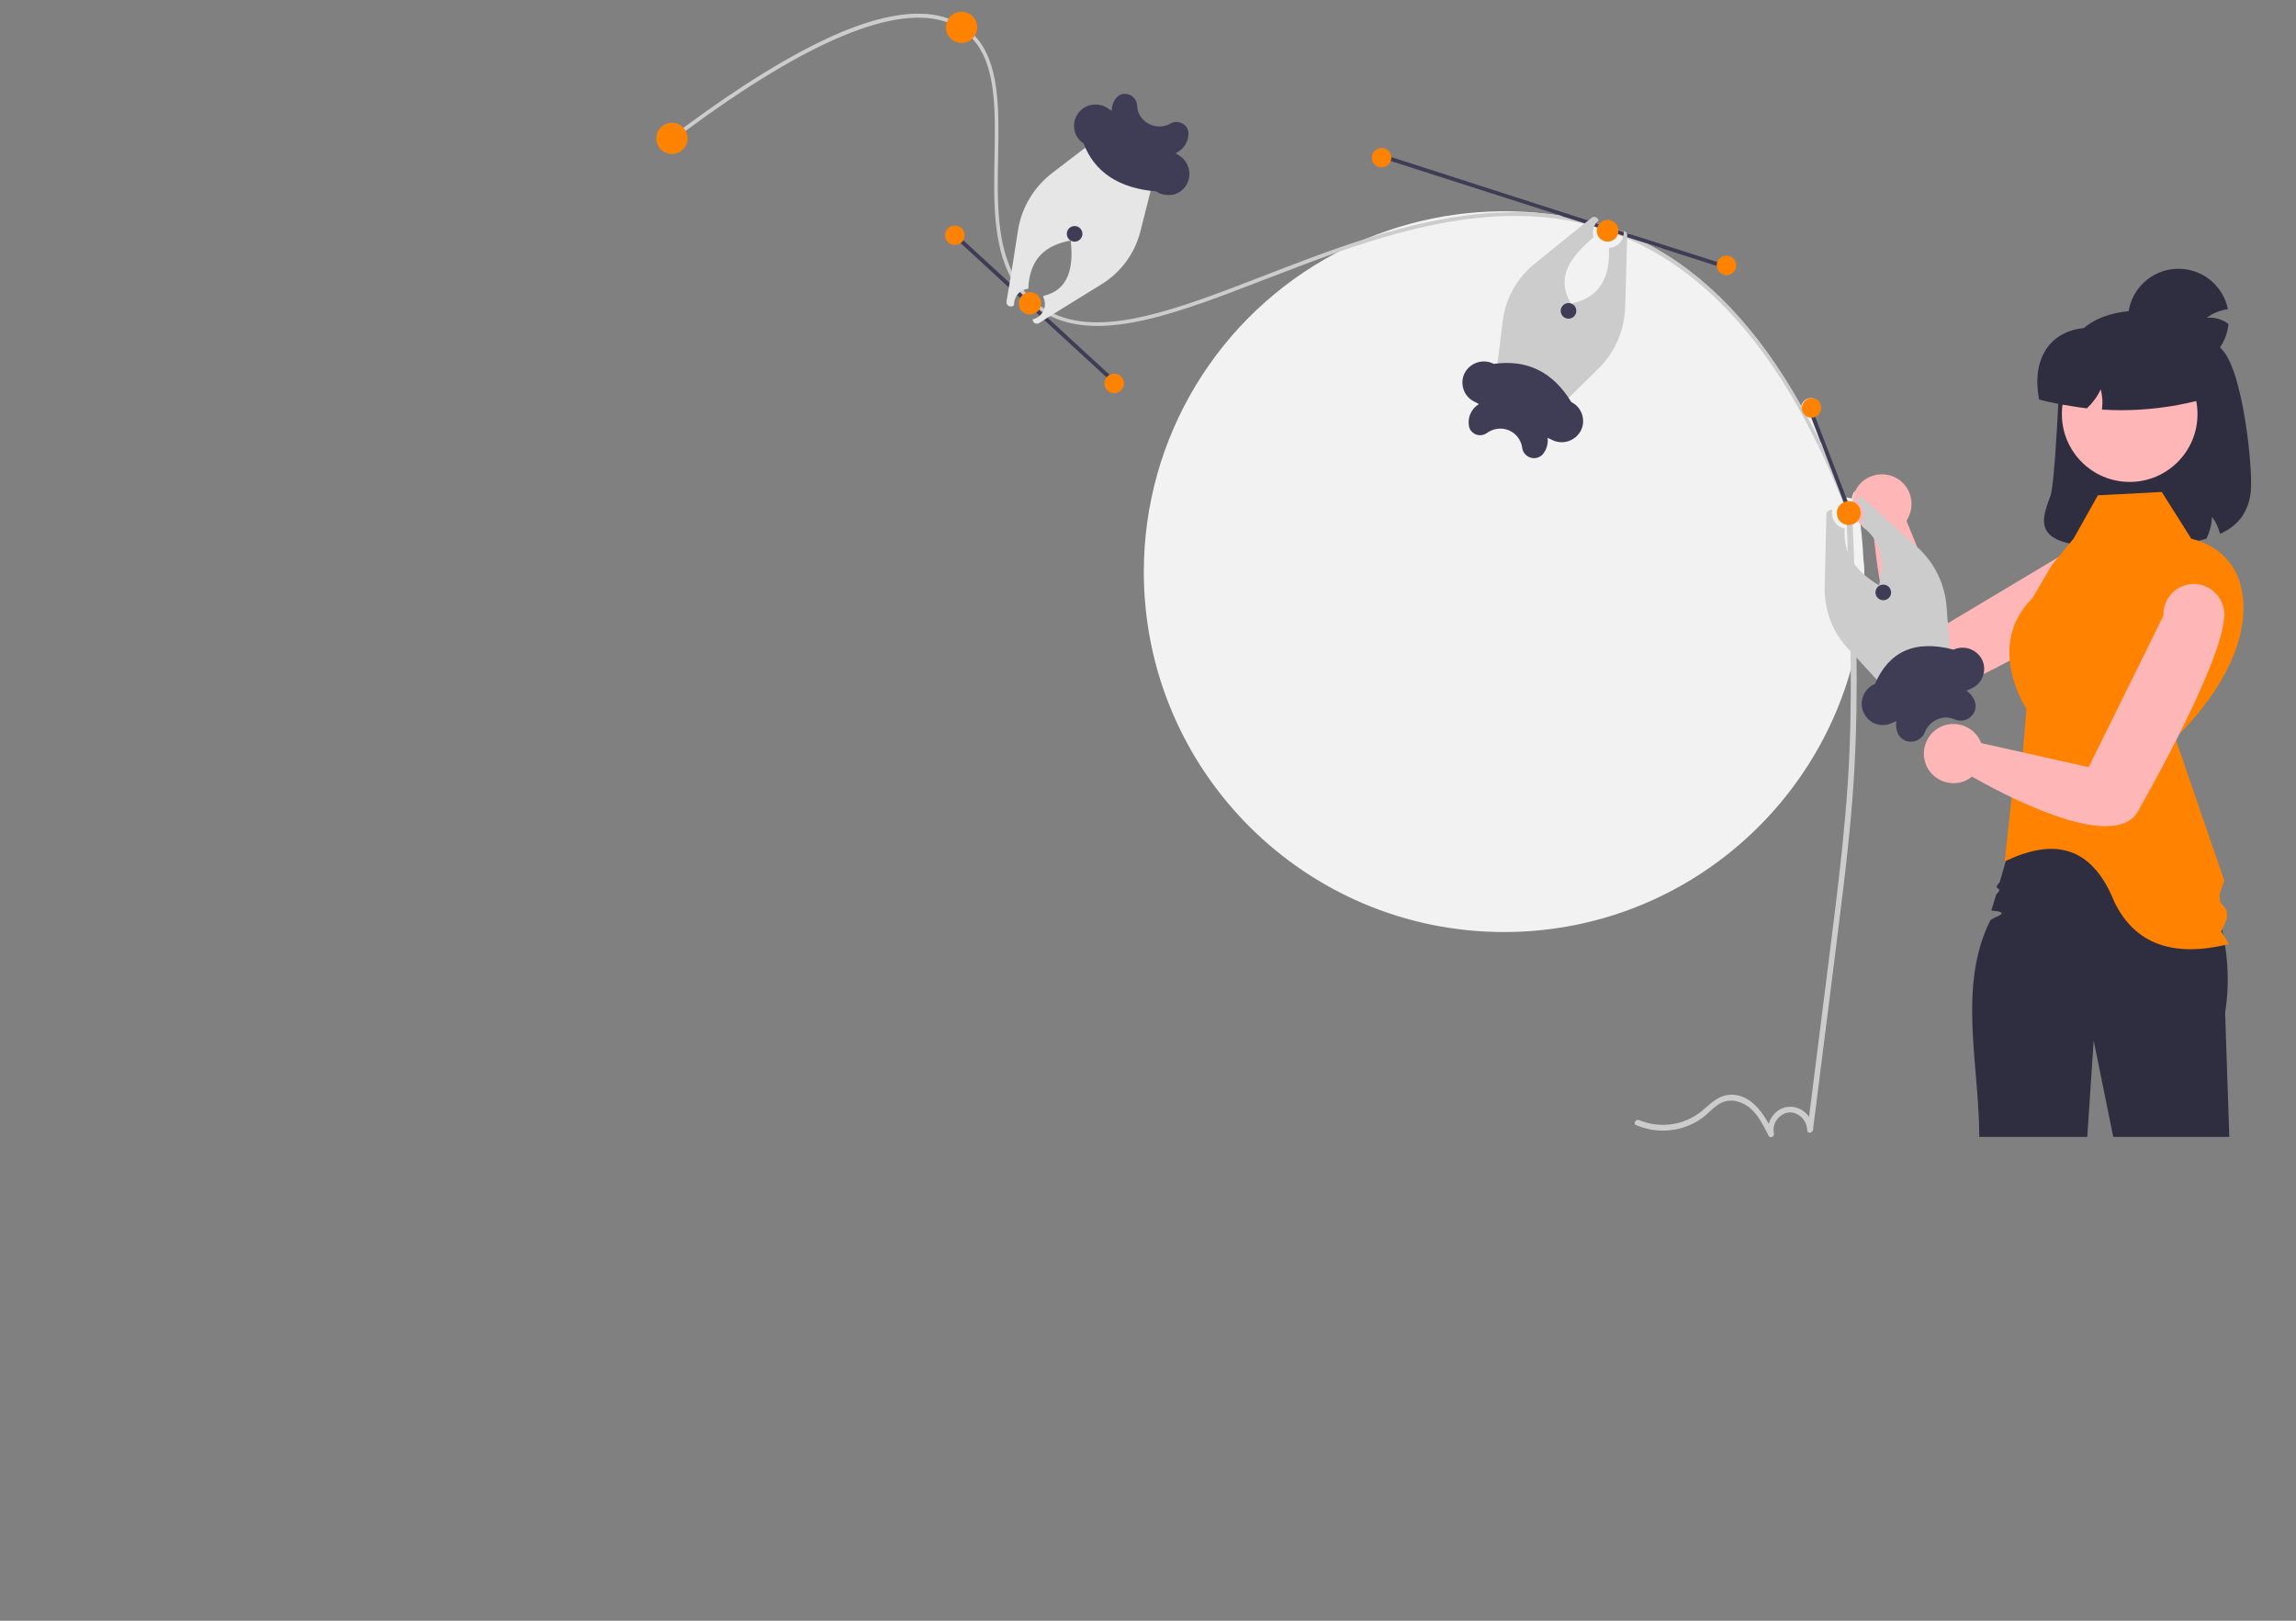 <?xml version="1.0" encoding="utf-8"?>
<!-- Generator: Adobe Illustrator 25.2.0, SVG Export Plug-In . SVG Version: 6.00 Build 0)  -->
<svg version="1.1" id="Layer_1" xmlns="http://www.w3.org/2000/svg" xmlns:xlink="http://www.w3.org/1999/xlink" x="0px" y="0px"
	 viewBox="0 0 822.8 580.8" style="enable-background:new 0 0 822.8 580.8;" xml:space="preserve">
<rect x="0" y="0" width="822.8" height="580.8" fill="#808080" stroke="none"/>
<style type="text/css">
	.st0{fill:#F2F2F2;}
	.st1{fill:#CCCCCC;}
	.st2{fill:#FFB6B6;}
	.st3{fill:#FF8201;}
	.st4{fill:#3F3D56;}
	.st5{fill:#E6E6E6;}
	.st6{fill:#2F2E41;}
</style>
<path class="st0" d="M668.1,204.9c0,10.1-1.2,20.2-3.5,30c-13.5,56.8-64.6,99.1-125.6,99.1c-71.3,0-129.1-57.8-129.1-129.1
	c0-47.9,26.5-91.9,69-114.3c0,0,0,0,0,0c3.5-1.9,7.1-3.5,10.8-5.1c20.4-8.4,42.7-11.5,64.6-8.9c1.9,0.2,3.8,0.5,5.6,0.8
	c3,0.5,6,1.1,8.9,1.8c0.7,0.2,1.5,0.3,2.2,0.5c0.1,0,0.3,0.1,0.4,0.1c0.1,0,0.3,0.1,0.4,0.1h0c0.3,0.1,0.6,0.1,0.8,0.2
	c0.7,0.2,1.4,0.4,2,0.6c2.1,0.6,4.2,1.3,6.2,2c0.3,0.1,0.6,0.2,1,0.3c0.2,0.1,0.3,0.1,0.5,0.2c0.2,0.1,0.3,0.1,0.5,0.2
	c4.6,1.7,9.1,3.6,13.5,5.8l-6.8-2.2c21.7,11.1,40.4,30.7,56,58.6c0.3-1.9,2.1-3.2,4-2.9c1,0.2,1.8,0.7,2.4,1.6
	c0.1,0.1,0.2,0.3,0.2,0.5c0.8,1.8,0,3.8-1.8,4.6c0,0,0,0,0,0c0,0,0,0-0.1,0l11.1,28.9c0.8,0,1.6,0.1,2.3,0.4c0.2-1,0.5-1.9,1-2.8
	c0.2,1,0.4,1.9,0.6,2.9c0.1,0.4,0.1,0.7,0.2,1.1v0c0.4,1.9,0.7,3.8,1,5.8c0,0.2,0,0.3,0.1,0.5v0c0.1,0.8,0.2,1.5,0.3,2.3
	c0.5,4.1,0.8,8.2,1,12.4C668.1,202.3,668.1,203.6,668.1,204.9z"/>
<path class="st1" d="M661.7,184.6c1.1,28.8,2.3,57.7,1,86.5c-1.3,28.6-5.4,57.1-8.9,85.5l-6.1,48.3h2.1c0-4.8-4.5-9-9.4-8.2
	c-4.6,0.7-7.7,5.6-6.7,10.1l1.9-0.8c-3.2-6.4-8-14.6-16.4-13.6c-3.9,0.5-6.5,3.4-9.4,5.8c-6.3,5.1-14.9,6.3-22.4,3.2
	c-1.2-0.5-2.3,1.3-1.1,1.8c6.6,2.8,14.1,2.6,20.5-0.6c1.6-0.8,3.1-1.8,4.4-2.9c1.4-1.2,2.7-2.6,4.3-3.7c3.4-2.4,7.3-1.9,10.6,0.3
	c3.7,2.5,5.7,6.8,7.7,10.7c0.5,1.1,2.2,0.3,1.9-0.8c-0.7-3.4,1.5-6.7,4.9-7.5c3.6-0.6,7,2.7,7,6.2c0,1.4,1.9,1.3,2.1,0
	c3.6-28.7,7.3-57.3,10.8-86c1.7-14.1,3.2-28.3,4-42.5c0.8-14.4,1-28.8,0.8-43.3c-0.2-16.2-0.8-32.4-1.5-48.6
	C663.7,183.2,661.6,183.2,661.7,184.6L661.7,184.6z"/>
<path class="st2" d="M759,212c-12.2,8.9-25,17.1-38.2,24.4c-3.6,2-7.2,3.8-10.5,5.4c-5.2,2.4-9.8,4.1-13.5,4.8l0,0
	c-0.5,0.1-1.1,0.2-1.5,0.2c-4.5,0.4-8.2-2.3-11.3-6.8c-4.2-6.2-7.1-15.8-9.1-25.1c-0.4-1.8-0.7-3.6-1-5.4
	c-1.5-8.1-2.2-15.3-2.5-18.7c-1.4-0.4-2.7-1.1-3.8-2v0c-0.2-0.1-0.4-0.3-0.5-0.5c-0.4-0.4-0.7-0.7-1-1.1c-1.5-1.9-2.3-4.2-2.3-6.6
	c0-1.7,0.4-3.3,1.1-4.8v0c2.6-5.2,9-7.3,14.3-4.7c5.2,2.6,7.3,9,4.7,14.3c-0.2,0.4-0.4,0.8-0.7,1.2l3.7,9.1l0,0L698,223v0l0.1,0.3
	l41-24.5l5.7-3.4l1.1-0.7c4.6-3.5,11.1-2.9,14.9,1.5h0c3.9,4.6,3.4,11.5-1.1,15.4C759.4,211.7,759.2,211.9,759,212L759,212z"/>
<path class="st1" d="M663.9,185.3l-1.3,0.5c-0.9-2.4-1.8-4.8-2.7-7.1c-19.3-48.2-45-79.5-76.7-93.2c-0.5-0.2-1-0.4-1.4-0.6
	c-0.6-0.3-1.3-0.5-2-0.8c-1.1-0.4-2.1-0.8-3.2-1.2c-1.4-0.5-2.9-0.9-4.3-1.4c-0.3-0.1-0.7-0.2-1-0.3c-1.2-0.4-2.5-0.7-3.7-1
	c-29.7-7.1-60.1,0.3-88.6,10.3c0,0,0,0,0,0c-8.7,3.1-17.3,6.4-25.6,9.6c-30.8,11.9-57.8,22.3-76.7,13.3c-0.7-0.3-1.4-0.7-2.1-1.1
	c-0.7-0.4-1.5-0.9-2.2-1.4c-0.1-0.1-0.2-0.1-0.3-0.2c-0.8-0.6-1.5-1.2-2.3-1.8c-1.1-1-2.1-2-3.1-3.1c-0.2-0.2-0.4-0.4-0.6-0.6
	c0,0-0.1-0.1-0.1-0.1c-1.4-1.7-2.7-3.6-3.7-5.5c-6.5-12.1-6.2-28-5.9-43.6c0.3-16.8,0.6-32.8-7.9-42.1c-1.2-1.3-2.6-2.5-4.1-3.5
	c-1.5-1-3.1-1.8-4.9-2.4c-18.3-6.6-49.8,6.4-93.8,38.9c-1.5,1.1-2.9,2.2-4.4,3.3l-0.8-1.1c1.5-1.1,3-2.2,4.4-3.3
	c20.8-15.4,39-26.5,54.1-33.2C316.2,5,330,3,340,6.7c1.8,0.6,3.4,1.5,5,2.5c1.6,1,3,2.2,4.3,3.6c9,9.7,8.7,26,8.4,43.2
	c-0.3,14.6-0.6,29.6,4.9,41.2c1.2,2.6,2.8,5,4.6,7.2c0.1,0.1,0.2,0.3,0.3,0.4c1,1.1,2,2.1,3.1,3.1c0.6,0.6,1.3,1.1,2,1.6
	c0.8,0.6,1.6,1.1,2.5,1.6c1,0.6,1.9,1.1,2.9,1.5c18.3,8.1,44.7-2.1,74.7-13.7c11.9-4.6,24.3-9.4,36.9-13.4
	c21-6.6,42.9-11.1,64.6-8.9c1.7,0.2,3.5,0.4,5.2,0.7c3.1,0.5,6.3,1.1,9.4,1.9c0.7,0.2,1.5,0.4,2.2,0.6c0.3,0.1,0.6,0.2,0.8,0.2
	c0.3,0.1,0.6,0.2,0.8,0.2c1.4,0.4,2.9,0.9,4.3,1.4c1.2,0.4,2.4,0.9,3.6,1.3c0.4,0.2,0.9,0.3,1.3,0.5c0.4,0.2,0.8,0.3,1.2,0.5
	c2.2,0.9,4.4,2,6.6,3.1c21.7,11.1,40.4,30.7,56,58.6c0.7,1.2,1.4,2.5,2.1,3.8c1.6,3,3.2,6,4.7,9.2c3,6.2,5.9,12.8,8.7,19.7
	c0.6,1.6,1.3,3.2,1.9,4.8C663.4,183.8,663.6,184.6,663.9,185.3z"/>
<circle class="st3" cx="240.8" cy="49.6" r="5.6"/>
<circle class="st3" cx="344.6" cy="9.8" r="5.6"/>
<rect x="370.5" y="71.6" transform="matrix(0.677 -0.736 0.736 0.677 38.021 308.841)" class="st4" width="1.4" height="79"/>
<circle class="st3" cx="342.2" cy="84.3" r="3.5"/>
<path class="st5" d="M399.4,45l-9.4,7.1l-12.8,9.8c-6.6,5-11.1,12.4-12.4,20.7l-2.3,14.7l-0.4,2.4l-0.3,1.8l-0.3,1.7l-0.8,4.8
	c-0.1,0.9,0.4,1.7,1.3,1.8c0.5,0.1,1.1-0.1,1.4-0.5c-0.1-3,2.1-5.6,5.1-5.8c0.4-10.9,6.3-15.7,15.2-17.3l0.1-0.1l-0.1,0.1
	c1.4,11.9-2.2,18.1-9.7,19.8l-0.2,0.4c0.1,0.1,0.1,0.2,0.2,0.4c1.2,2.8-0.1,6.1-2.9,7.3c-0.3,0.1-0.7,0.3-1,0.3c0,0.1,0,0.3,0,0.4
	c0.2,0.9,1.1,1.4,2,1.1c0.1,0,0.3-0.1,0.4-0.2l1.6-1l1.2-0.8l1-0.6l1.4-0.9l17-10.5c7-4.3,12-11.1,14-19.1l4-15.8l2.9-11.4L399.4,45
	z"/>
<circle class="st3" cx="399.3" cy="137.4" r="3.5"/>
<path class="st1" d="M698.8,233.7L698,223v0l-0.4-5.4c-0.6-8.3-4.4-16.1-10.6-21.6l-0.1-0.1l0,0l-19.1-17.2
	c-0.5-0.5-1.3-0.6-1.9-0.2c-0.1,0.1-0.3,0.2-0.4,0.3c-0.1,0.2-0.2,0.3-0.3,0.5c2.5,1.6,3.3,4.8,1.8,7.4l0.6,2.2v0
	c6.4,4.7,7.9,11.9,5.8,20.8l0,0.1l-0.1-0.1c-8.2-4.9-13-11.3-12.2-20.3c-3-0.5-5-3.4-4.5-6.4c0-0.1,0-0.1,0-0.2
	c-0.1,0-0.3-0.1-0.5-0.1c-0.1,0-0.3,0-0.4,0.1c-0.7,0.2-1.2,0.8-1.2,1.5l-0.6,26.1c-0.2,8.2,2.8,16.1,8.4,22.1l2.2,2.3l8.9,9.7
	l8,8.6l15.3-6.6l0,0l2.8-1.2L698.8,233.7z"/>
<circle class="st3" cx="369.1" cy="108.7" r="4"/>
<circle class="st4" cx="385.1" cy="83.8" r="2.8"/>
<polygon class="st4" points="663.4,183 663.1,183.1 662.1,183.5 660.2,178.6 652.6,158.6 652.5,158.6 649.1,149.7 649.1,149.7 
	648,146.8 649.3,146.3 650.5,149.4 661.6,178.3 "/>
<path class="st3" d="M650.6,149.4C650.5,149.4,650.5,149.4,650.6,149.4c-0.5,0.2-1,0.3-1.5,0.3h0c-0.4,0-0.9-0.1-1.3-0.3
	c-0.8-0.3-1.5-1-1.8-1.8c-0.3-0.6-0.4-1.3-0.2-2c0.3-1.9,2.1-3.2,4-2.9c1,0.2,1.8,0.7,2.4,1.6c0.1,0.1,0.2,0.3,0.2,0.5
	C653.1,146.6,652.3,148.6,650.6,149.4C650.6,149.4,650.6,149.4,650.6,149.4z"/>
<path class="st3" d="M666.4,185.6C666.4,185.7,666.4,185.7,666.4,185.6L666.4,185.6c-0.2,0.4-0.4,0.7-0.6,1c-0.4,0.5-1,0.9-1.6,1.2
	c-0.7,0.3-1.4,0.4-2.2,0.3v0c-1.5-0.2-2.8-1.1-3.4-2.5c-0.3-0.8-0.4-1.7-0.3-2.5c0.3-1.4,1.2-2.6,2.5-3.1c0.1,0,0.2-0.1,0.2-0.1
	c0.1,0,0.2-0.1,0.3-0.1c0.3-0.1,0.5-0.1,0.8-0.2c0.1,0,0.2,0,0.3,0c0.6,0,1.2,0.1,1.8,0.3c0.3,0.1,0.7,0.3,1,0.6v0
	c0.1,0.1,0.3,0.2,0.4,0.4v0c0.4,0.4,0.7,0.8,0.9,1.3C666.9,183.3,666.9,184.5,666.4,185.6z"/>
<circle class="st4" cx="674.9" cy="212.3" r="2.8"/>
<polygon class="st4" points="619.2,95.1 618.7,96.4 615.2,95.3 596.5,89.3 589.7,87.1 583.1,85 581.8,84.5 579.9,83.9 572.3,81.5 
	571.2,81.1 567.8,80 559.8,77.5 559.5,77.3 498.4,57.7 494.6,56.5 495.1,55.2 498.6,56.3 569.1,79 571.9,79.9 572.7,80.2 
	574.7,80.8 580.9,82.8 581.9,83.1 582.9,83.5 615.4,93.9 "/>
<path class="st1" d="M583.1,84c0-0.2-0.1-0.4-0.2-0.5l0,0c-0.2-0.3-0.5-0.6-0.9-0.7c0,0-0.1,0-0.1,0h0c0.3,3-2,5.7-5,6
	c-0.1,0-0.2,0-0.3,0l0,0c0.4,10.3-3,17.8-13.5,20l-0.1,0.1l0-0.1c-5.8-9.8,0.2-17,8.1-23.8c-0.7-2.2,0-4.6,1.8-6l0,0
	c-0.1-0.4-0.3-0.7-0.7-1c-0.6-0.4-1.4-0.4-1.9,0.1l-1.2,1l-0.3,0.2l0,0l-1,0.8l-0.4,0.3l-17.4,14.1c-6.4,5.1-10.5,12.5-11.5,20.7
	l-2,16.2l-1.4,11.7l17.7,8.7l8.4-8.3l11.5-11.3c6-5.8,9.4-13.7,9.7-22.1l0.7-24.6l0-0.5l0-0.7C583.2,84.2,583.1,84.1,583.1,84z"/>
<circle class="st3" cx="495.1" cy="56.5" r="3.5"/>
<circle class="st3" cx="618.7" cy="95.1" r="3.5"/>
<circle class="st4" cx="562.1" cy="111.4" r="2.8"/>
<path class="st6" d="M796.5,125.5c-0.3-0.3-0.6-0.7-0.9-1c-7.9-8.3-18.1-13.2-27.7-13.2c-1.8,0-3.5,0.1-5.1,0.2
	c-6.7,0.7-12.1,2.7-16.1,6.1c-6,5-8.9,13-9,23.9c0,0.6,0,1.7-0.1,3.2c-0.4,8.7-1.6,29.9-2.8,33c-1.9,5.1-3.5,9.5-1.1,12.9
	c1.4,2,4.2,3.4,8.5,4.3c0.8,0.2,1.6,0.3,2.5,0.5c4.7,0.6,9.4,0.9,14.1,0.8c0.6,0,1.2,0,1.9,0h0c2.2,0,4.6-0.1,7.1-0.2
	c5.9-0.2,13.3-0.7,20-2.2h0c0.9-0.2,1.7-0.4,2.6-0.7l0.2,0l0.1-0.1c1.2-2.4,1.9-5.1,2-7.8c1.3,1.7,2.2,3.7,2.8,5.7l0.1,0.4l0.4-0.2
	c2.9-1.3,5.5-3.3,7.4-5.9c1.8-2.7,2.9-5.8,3.2-9C807.4,167.5,803.8,133.5,796.5,125.5z"/>
<path class="st6" d="M798.9,407.4h-41.6l-7-34.5l-2.3,34.5h-38.7c0-25.6-7.8-54,3.9-77.5c0.6-1.2,8.7-2.9,0.4-3.6l0.5-1.6l0.8-2.6
	l0.5-1.6c0,0,1.9-1.6,0.6-2.1c-1.3-0.5,0.6-2.2,0.6-2.2l6.7-23.2l0.6-2.2h48.2c2.8,2.6,5.3,5.4,7.6,8.4c0.8,1,1.6,2.1,2.4,3.2
	c0.6,0.8,1.2,1.7,1.8,2.6c5.4,8,9.4,16.8,11.9,26.1v0c0.4,1.6,0.8,3.2,1.1,4.9v0c0.3,1.5,0.5,3,0.7,4.5c0.2,1.1,0.3,2.2,0.4,3.4
	c0.6,6.3,0.4,12.7-0.6,19L798.9,407.4z"/>
<path class="st3" d="M751.8,177.5l22.9-1.2l10.6,16.8c0,0,20,3.3,18.6,27s-24.4,44.3-24.4,44.3l17.6,51.2l-1.7,4.9l0.2,2.7l2.3,2.9
	l0.2,3l-2.1,4.7l2.8,4.5c-20.2,5-33.8-0.1-41.1-15.1c-8.3-20.7-22.2-22.7-39.3-14.5l2.5-22.9l3.1-4.2l-1.8-5.5l2.6-5.3l1.4-16.8
	c0,0-15.1-22.6,2.2-39.7l6.9-11.8l7.8-9.5L751.8,177.5z"/>
<circle class="st2" cx="763.2" cy="148.4" r="24.3"/>
<path class="st6" d="M779.2,118.2h-23.8c-2.9-0.7-5.8-0.9-8.8-0.6c-3.6,0.3-7.1,1.6-9.9,3.8c-4.3,3.4-6.6,8.9-6.6,15.3
	c0,2.1,0.2,4.1,0.6,6.2l0,0.2l0.2,0.1c2.2,0.6,4.4,1.1,6.6,1.5c0.5,0.1,1.1,0.2,1.6,0.3c2.9,0.5,5.8,1,8.6,1.3l0.2,0l0.1-0.1
	c2-1.9,3.7-4.2,4.8-6.7c0.6,2.2,0.8,4.6,0.5,6.9l0,0.4l0.4,0c2.1,0.1,4.2,0.2,6.3,0.2c9.1,0,18.2-1.1,27.1-3.3
	c0.6-0.1,1.2-0.3,1.7-0.4l0.3-0.1v-15.1C789.1,122.7,784.6,118.2,779.2,118.2z"/>
<path class="st6" d="M798.6,116.2c-1,9.9-9.9,17.1-19.8,16.1c-9.9-1-17.1-9.9-16.1-19.8c1-9.9,9.9-17.1,19.8-16.1
	c7.9,0.8,14.3,6.6,15.9,14.4c-2.8,0.4-5.4,1.4-7.6,3.1c2.8-0.3,5.6,0.5,7.8,2.2C798.5,116.1,798.5,116.1,798.6,116.2z"/>
<path class="st4" d="M418.6,69.9c-1.5,0-3-0.4-4.2-1.3c-13.3-1.1-22.1-6.8-26.1-17.2c-1.8-1.2-3-3-3.3-5.1c-0.4-2.1,0.2-4.2,1.5-5.9
	c2.5-3.2,7.1-3.9,10.5-1.6l1.4,0.9c0-1.5,0.4-2.9,1.3-4.2l0.1-0.1c1-1.5,2.8-2.1,4.5-1.6c1.8,0.5,3.1,2.1,3.2,4
	c0,0.4,0.1,0.7,0.1,1.1c0.8,4.3,5,7.1,9.4,6.3c0.9-0.2,1.7-0.5,2.4-0.9c1.3-0.8,3-0.8,4.4,0c1.2,0.7,2,1.9,2.1,3.3
	c0.1,3.1-1.7,6-4.6,7.3l1.4,0.9c3.5,2.3,4.6,7,2.4,10.6c-1.1,1.7-2.8,3-4.9,3.4C419.6,69.8,419.1,69.9,418.6,69.9z"/>
<path class="st4" d="M549.7,164.2c-0.4,0-0.8-0.1-1.2-0.2c-1.6-0.5-2.8-1.9-3-3.5l0-0.1c-0.7-4.4-4.7-7.4-9.1-6.7
	c-1.3,0.2-2.5,0.7-3.6,1.5c-1.8,1.3-4.4,0.9-5.7-0.9c-0.4-0.5-0.6-1.1-0.7-1.7c-0.5-3.1,0.9-6.2,3.6-7.8l-1.7-0.9
	c-1.9-0.9-3.3-2.6-3.9-4.6c-0.6-2-0.4-4.2,0.7-6c2.1-3.5,6.6-4.8,10.2-2.9c12.1-1.7,21.3,3,27.8,13.7c1.9,0.9,3.3,2.6,3.9,4.6
	c0.6,2,0.4,4.2-0.7,6c-2.1,3.5-6.6,4.8-10.2,2.9l-1.5-0.7c0.2,1.5-0.1,3-0.7,4.3c-0.3,0.6-0.7,1.2-1.1,1.7
	C552,163.7,550.9,164.2,549.7,164.2z"/>
<path class="st4" d="M684.8,265.8c-2,0-3.9-1.2-4.7-3l0-0.1c-0.6-1.4-0.8-2.9-0.5-4.3l-1.8,0.8c-3.9,1.7-8.4-0.1-10-4
	c0,0,0-0.1-0.1-0.1c-1.5-3.9,0.3-8.4,4.2-10c5-11.5,14.1-16,28.2-12.3c3.7-1.7,8.1-0.2,10.1,3.4l0,0c1,1.9,1.1,4.1,0.4,6.1
	c-0.7,2-2.2,3.6-4.1,4.4l-1.8,0.8c1.2,0.8,2.2,2,2.8,3.3c0.1,0.2,0.2,0.4,0.2,0.6c0.7,1.9,0.1,4.1-1.4,5.4c-1.5,1.5-3.8,1.8-5.8,1
	c-1-0.4-2.1-0.7-3.2-0.7h0c-3,0.1-5.7,1.8-7.1,4.4c-0.2,0.3-0.3,0.6-0.4,0.9c-0.8,2-2.7,3.3-4.8,3.4
	C684.9,265.8,684.9,265.8,684.8,265.8z"/>
<path class="st2" d="M789.2,209.7c-5.8-1.7-11.8,1.7-13.5,7.4c-0.3,1.1-0.5,2.3-0.4,3.5l-26.8,54.3l-38.5-8.6
	c-2.1-5.5-8.2-8.2-13.7-6.2c-5.5,2.1-8.2,8.2-6.2,13.7c2.1,5.5,8.2,8.2,13.7,6.2c1-0.4,2-1,2.9-1.7c9.2,5.3,50.7,28,59.5,12.4
	c7.4-13.1,31.3-56.5,30.9-70.9C796.9,215.1,793.7,211,789.2,209.7z"/>
<circle class="st3" cx="576.1" cy="82.7" r="3.9"/>
</svg>
